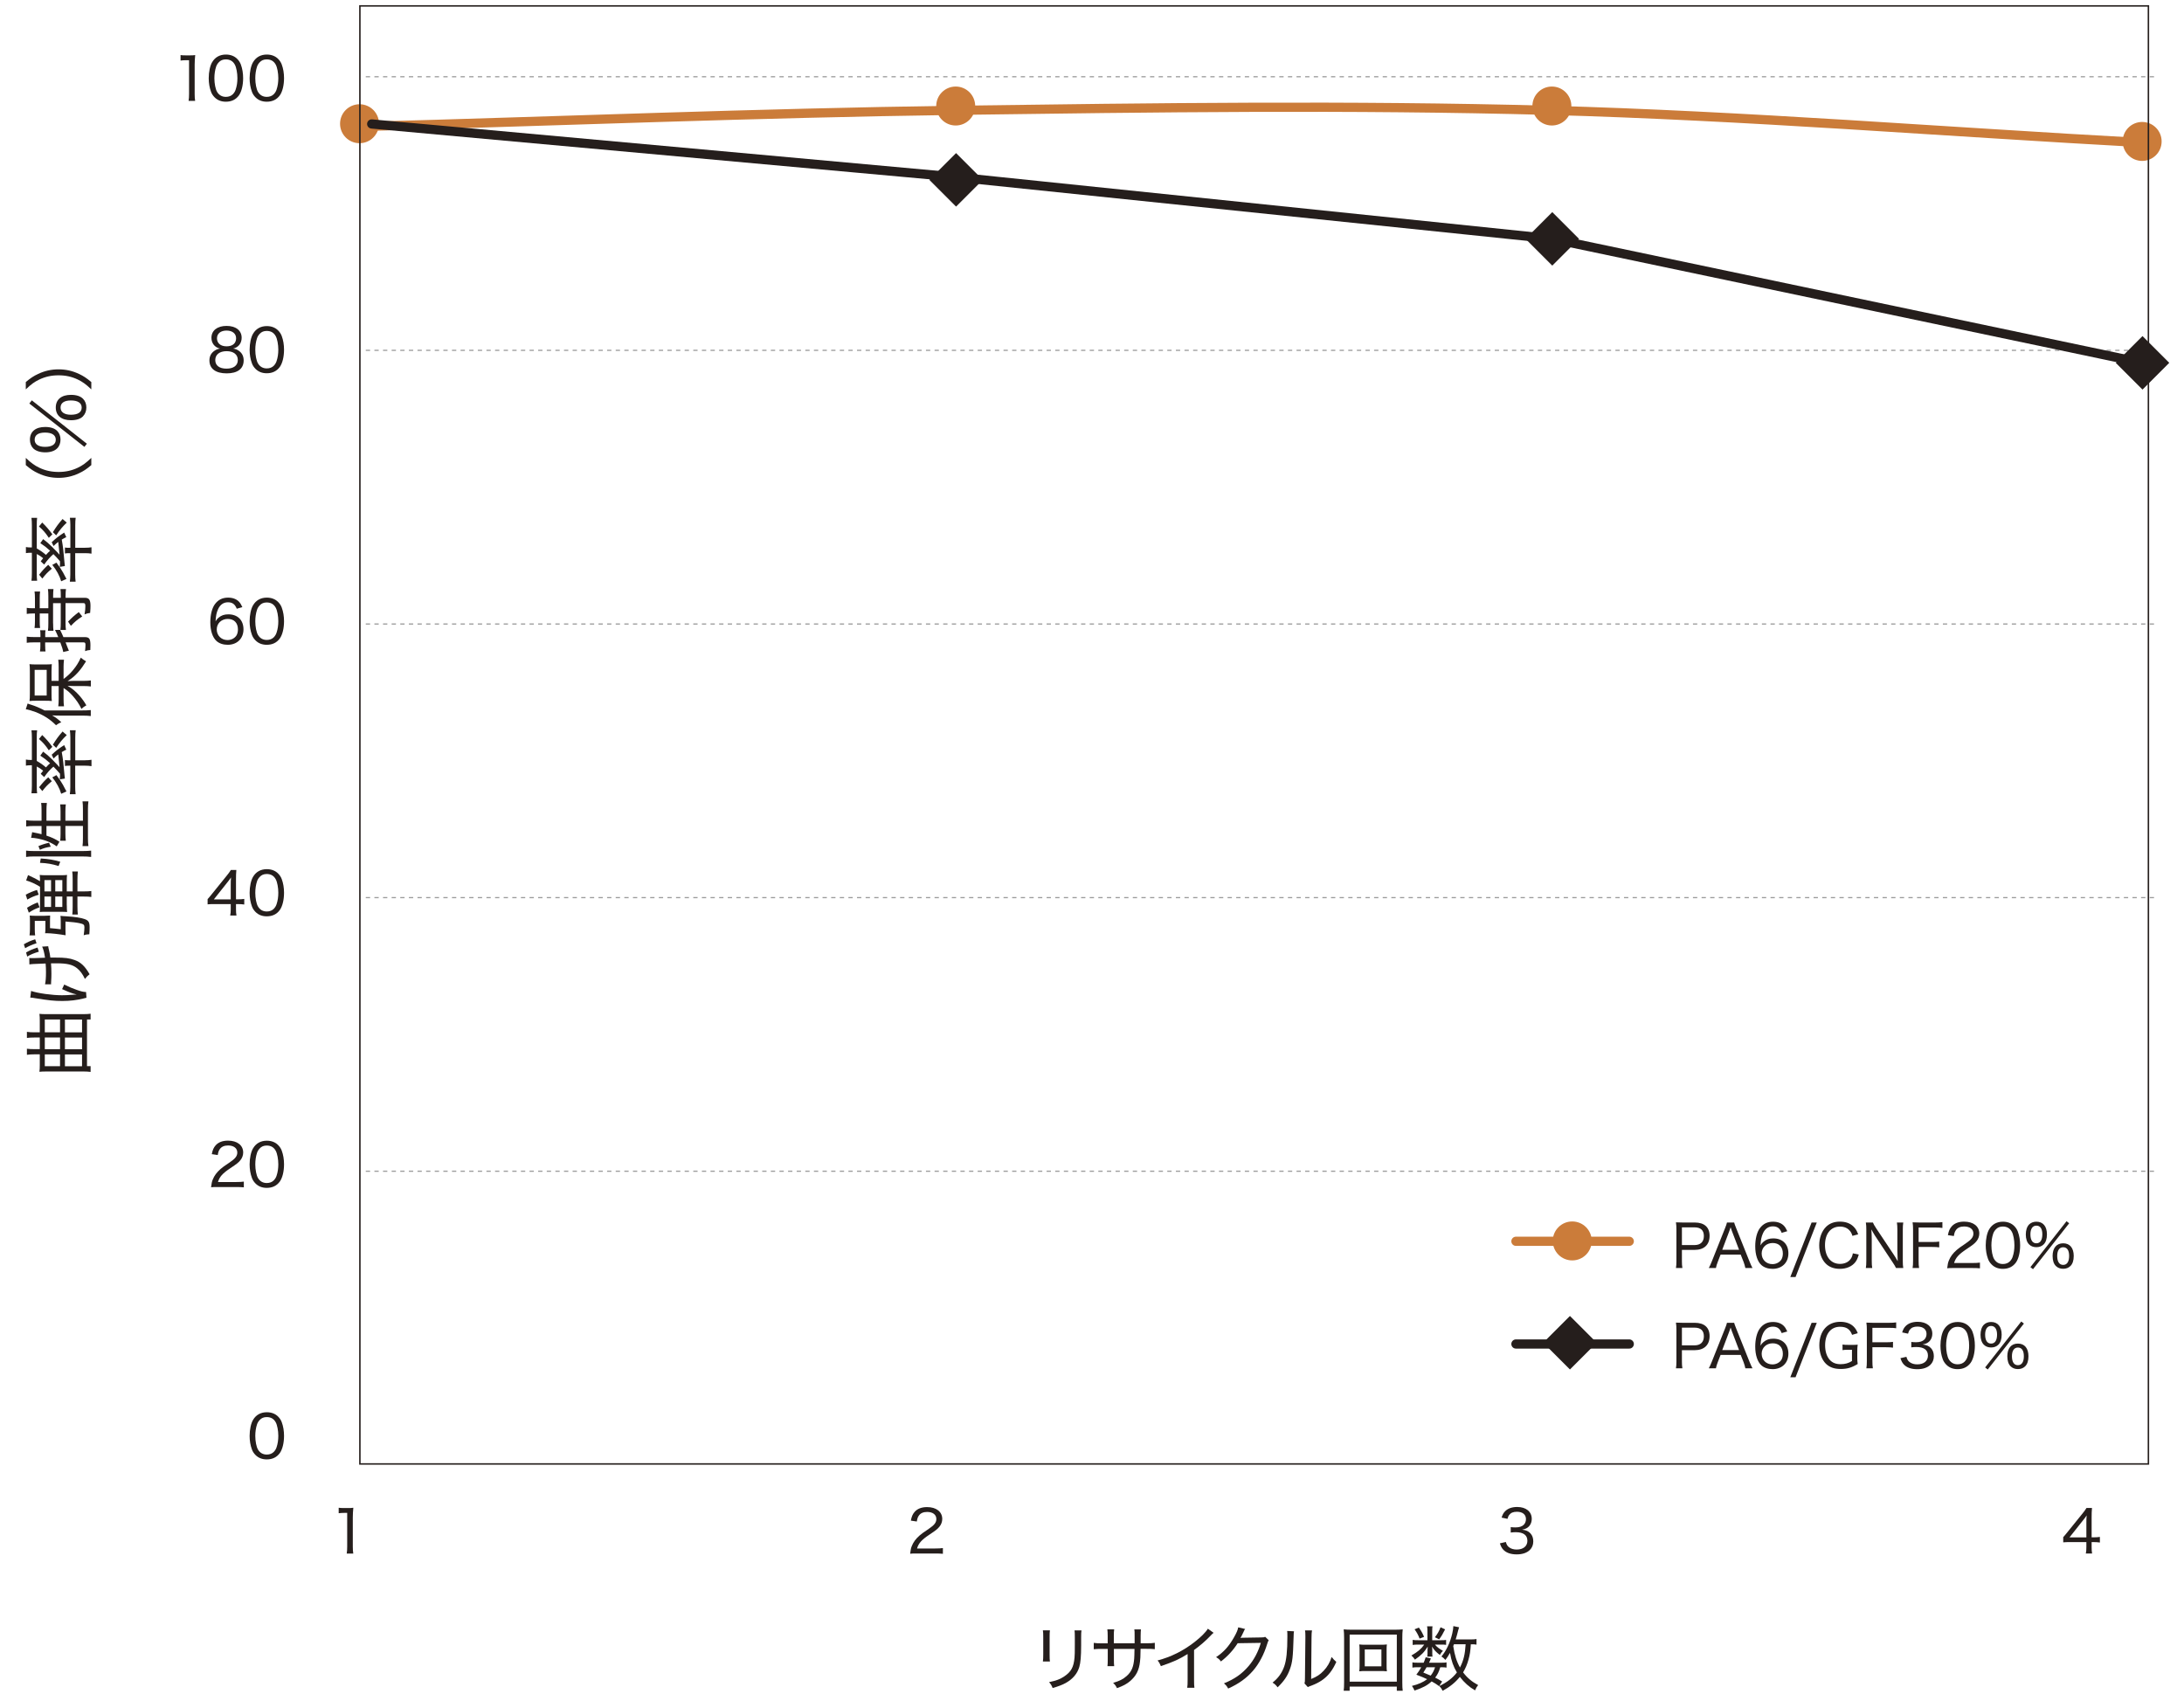 <?xml version="1.0" encoding="UTF-8"?>
<svg id="_ザイン" data-name="デザイン" xmlns="http://www.w3.org/2000/svg" viewBox="0 0 370 287">
  <defs>
    <style>
      .cls-1 {
        fill: #251e1c;
      }

      .cls-2 {
        fill: #cb7c3a;
      }

      .cls-2, .cls-3, .cls-4 {
        stroke-linecap: round;
        stroke-linejoin: round;
        stroke-width: 1.56px;
      }

      .cls-2, .cls-4 {
        stroke: #cb7c3a;
      }

      .cls-3, .cls-4, .cls-5, .cls-6 {
        fill: none;
      }

      .cls-3, .cls-5 {
        stroke: #251e1c;
      }

      .cls-5 {
        stroke-width: .25px;
      }

      .cls-5, .cls-6 {
        stroke-miterlimit: 10;
      }

      .cls-6 {
        stroke: #9b9b9b;
        stroke-dasharray: 0 0 .73 .73;
        stroke-width: .2px;
      }
    </style>
  </defs>
  <g>
    <line class="cls-6" x1="61.97" y1="13" x2="364.97" y2="13"/>
    <line class="cls-6" x1="61.97" y1="59.35" x2="364.97" y2="59.35"/>
    <line class="cls-6" x1="61.97" y1="105.71" x2="364.97" y2="105.71"/>
    <line class="cls-6" x1="61.97" y1="152.06" x2="364.97" y2="152.06"/>
    <line class="cls-6" x1="61.97" y1="198.41" x2="364.97" y2="198.41"/>
  </g>
  <g>
    <path class="cls-1" d="M30.59,9.33c.28,.04,.48,.05,.88,.05h.71c.38,0,.55,0,.89-.05-.06,.6-.09,1.11-.09,1.66v4.92c0,.48,.02,.79,.08,1.18h-1.11c.06-.37,.08-.71,.08-1.18v-5.71h-.52c-.34,0-.6,.02-.92,.06v-.93Z"/>
    <path class="cls-1" d="M36.36,16.49c-.28-.28-.49-.6-.61-.94-.26-.7-.39-1.49-.39-2.3,0-1.07,.23-2.15,.59-2.73,.5-.84,1.3-1.28,2.33-1.28,.77,0,1.44,.26,1.91,.74,.28,.28,.49,.61,.61,.94,.26,.7,.39,1.48,.39,2.32,0,1.2-.27,2.29-.71,2.91-.52,.72-1.26,1.08-2.22,1.08-.77,0-1.41-.25-1.9-.74Zm.69-5.92c-.21,.23-.36,.48-.44,.74-.19,.58-.29,1.24-.29,1.95,0,.9,.19,1.86,.46,2.31,.34,.56,.84,.84,1.49,.84,.48,0,.9-.16,1.19-.46,.21-.22,.38-.49,.47-.79,.2-.6,.29-1.23,.29-1.93,0-.85-.18-1.81-.43-2.27-.32-.6-.83-.9-1.53-.9-.51,0-.9,.16-1.21,.51Z"/>
    <path class="cls-1" d="M43.29,16.49c-.28-.28-.49-.6-.61-.94-.26-.7-.39-1.49-.39-2.3,0-1.07,.23-2.15,.59-2.73,.5-.84,1.3-1.28,2.33-1.28,.77,0,1.44,.26,1.91,.74,.28,.28,.49,.61,.61,.94,.26,.7,.39,1.48,.39,2.32,0,1.2-.27,2.29-.71,2.91-.52,.72-1.26,1.08-2.22,1.08-.77,0-1.41-.25-1.9-.74Zm.69-5.92c-.21,.23-.36,.48-.44,.74-.19,.58-.29,1.24-.29,1.95,0,.9,.19,1.86,.46,2.31,.34,.56,.84,.84,1.49,.84,.48,0,.9-.16,1.19-.46,.21-.22,.38-.49,.47-.79,.2-.6,.29-1.23,.29-1.93,0-.85-.18-1.81-.43-2.27-.32-.6-.83-.9-1.53-.9-.51,0-.9,.16-1.21,.51Z"/>
    <path class="cls-1" d="M35.82,57.23c0-1.24,.99-2.02,2.56-2.02s2.56,.77,2.56,2.01c0,.93-.55,1.63-1.44,1.83,.42,.06,.71,.18,1.05,.44,.49,.38,.73,.9,.73,1.57,0,1.41-1.03,2.19-2.88,2.19s-2.92-.78-2.92-2.19c0-.71,.29-1.26,.87-1.65,.32-.21,.55-.3,.93-.36-.89-.18-1.46-.9-1.46-1.82Zm.65,3.77c0,.92,.7,1.45,1.9,1.45s1.92-.53,1.92-1.46-.72-1.5-1.9-1.5-1.92,.57-1.92,1.51Zm.29-3.69c0,.84,.62,1.36,1.63,1.36s1.61-.51,1.61-1.36c0-.8-.63-1.31-1.62-1.31s-1.62,.51-1.62,1.31Z"/>
    <path class="cls-1" d="M43.29,62.49c-.28-.28-.49-.6-.61-.94-.26-.7-.39-1.49-.39-2.3,0-1.07,.23-2.15,.59-2.73,.5-.84,1.3-1.28,2.33-1.28,.77,0,1.44,.26,1.91,.74,.28,.28,.49,.61,.61,.94,.26,.7,.39,1.48,.39,2.32,0,1.2-.27,2.29-.71,2.91-.52,.72-1.26,1.08-2.22,1.08-.77,0-1.41-.25-1.9-.74Zm.69-5.92c-.21,.23-.36,.48-.44,.74-.19,.58-.29,1.24-.29,1.95,0,.9,.19,1.86,.46,2.31,.34,.56,.84,.84,1.49,.84,.48,0,.9-.16,1.19-.46,.21-.22,.38-.49,.47-.79,.2-.6,.29-1.23,.29-1.93,0-.85-.18-1.81-.43-2.27-.32-.6-.83-.9-1.53-.9-.51,0-.9,.16-1.21,.51Z"/>
    <path class="cls-1" d="M40.11,103.12c-.31-.77-.74-1.09-1.49-1.09s-1.33,.4-1.68,1.18c-.26,.58-.36,1.06-.42,2.04,.19-.31,.3-.44,.52-.62,.46-.39,.97-.56,1.64-.56,1.58,0,2.57,.98,2.57,2.54s-1.08,2.62-2.68,2.62c-.75,0-1.44-.23-1.89-.64-.67-.6-1.05-1.76-1.05-3.18,0-1.26,.29-2.4,.77-3.05,.56-.76,1.28-1.12,2.25-1.12,.75,0,1.38,.23,1.81,.66,.24,.25,.38,.47,.6,.95l-.95,.27Zm-3.39,3.51c0,1.03,.78,1.8,1.82,1.8,.64,0,1.21-.3,1.52-.78,.16-.26,.25-.63,.25-1.02,0-1.11-.65-1.78-1.72-1.78s-1.87,.75-1.87,1.78Z"/>
    <path class="cls-1" d="M43.29,108.49c-.28-.28-.49-.6-.61-.94-.26-.7-.39-1.49-.39-2.3,0-1.07,.23-2.15,.59-2.73,.5-.84,1.3-1.28,2.33-1.28,.77,0,1.44,.26,1.91,.74,.28,.28,.49,.61,.61,.94,.26,.7,.39,1.48,.39,2.32,0,1.2-.27,2.29-.71,2.91-.52,.72-1.26,1.08-2.22,1.08-.77,0-1.41-.25-1.9-.74Zm.69-5.92c-.21,.23-.36,.48-.44,.74-.19,.58-.29,1.24-.29,1.95,0,.9,.19,1.86,.46,2.31,.34,.56,.84,.84,1.49,.84,.48,0,.9-.16,1.19-.46,.21-.22,.38-.49,.47-.79,.2-.6,.29-1.23,.29-1.93,0-.85-.18-1.81-.43-2.27-.32-.6-.83-.9-1.53-.9-.51,0-.9,.16-1.21,.51Z"/>
    <path class="cls-1" d="M35.17,152.32c.23-.26,.45-.51,.69-.82l2.49-3.08c.36-.44,.54-.68,.76-1.04h.93c-.05,.61-.06,.9-.06,1.69v3.28h.37c.4,0,.66-.02,1.03-.07v.95c-.38-.05-.61-.07-1.03-.07h-.37v.83c0,.49,.02,.74,.08,1.1h-1.06c.07-.34,.09-.64,.09-1.11v-.82h-2.71c-.57,0-.86,0-1.21,.04v-.88Zm3.92-2.36c0-.53,0-.83,.05-1.32-.2,.3-.4,.57-.72,.96l-2.19,2.76h2.86v-2.4Z"/>
    <path class="cls-1" d="M43.29,154.49c-.28-.28-.49-.6-.61-.94-.26-.7-.39-1.49-.39-2.3,0-1.07,.23-2.15,.59-2.73,.5-.84,1.3-1.28,2.33-1.28,.77,0,1.44,.26,1.91,.74,.28,.28,.49,.61,.61,.94,.26,.7,.39,1.48,.39,2.32,0,1.2-.27,2.29-.71,2.91-.52,.72-1.26,1.08-2.22,1.08-.77,0-1.41-.25-1.9-.74Zm.69-5.92c-.21,.23-.36,.48-.44,.74-.19,.58-.29,1.24-.29,1.95,0,.9,.19,1.86,.46,2.31,.34,.56,.84,.84,1.49,.84,.48,0,.9-.16,1.19-.46,.21-.22,.38-.49,.47-.79,.2-.6,.29-1.23,.29-1.93,0-.85-.18-1.81-.43-2.27-.32-.6-.83-.9-1.53-.9-.51,0-.9,.16-1.21,.51Z"/>
    <path class="cls-1" d="M36.92,201.09c-.67,0-.83,0-1.16,.04,.1-.76,.13-.92,.28-1.3,.26-.66,.68-1.23,1.32-1.79,.33-.29,.57-.46,1.56-1.13,.95-.64,1.28-1.07,1.28-1.67,0-.73-.61-1.19-1.56-1.19-.65,0-1.12,.21-1.41,.63-.18,.26-.26,.5-.34,.99l-1.01-.15c.14-.72,.31-1.1,.65-1.49,.47-.53,1.18-.8,2.1-.8,1.56,0,2.57,.79,2.57,2.01,0,.47-.17,.94-.47,1.3-.32,.4-.57,.6-1.71,1.36-1.32,.88-1.83,1.45-2.09,2.34h3.09c.53,0,.94-.02,1.29-.07v.97c-.43-.04-.77-.05-1.31-.05h-3.08Z"/>
    <path class="cls-1" d="M43.29,200.49c-.28-.28-.49-.6-.61-.94-.26-.7-.39-1.49-.39-2.3,0-1.07,.23-2.15,.59-2.73,.5-.84,1.3-1.28,2.33-1.28,.77,0,1.44,.26,1.91,.74,.28,.28,.49,.61,.61,.94,.26,.7,.39,1.48,.39,2.32,0,1.2-.27,2.29-.71,2.91-.52,.72-1.26,1.08-2.22,1.08-.77,0-1.41-.25-1.9-.74Zm.69-5.92c-.21,.23-.36,.48-.44,.74-.19,.58-.29,1.24-.29,1.95,0,.9,.19,1.86,.46,2.31,.34,.56,.84,.84,1.49,.84,.48,0,.9-.16,1.19-.46,.21-.22,.38-.49,.47-.79,.2-.6,.29-1.23,.29-1.93,0-.85-.18-1.81-.43-2.27-.32-.6-.83-.9-1.53-.9-.51,0-.9,.16-1.21,.51Z"/>
    <path class="cls-1" d="M43.29,246.49c-.28-.28-.49-.6-.61-.94-.26-.7-.39-1.49-.39-2.3,0-1.07,.23-2.15,.59-2.73,.5-.84,1.3-1.28,2.33-1.28,.77,0,1.44,.26,1.91,.74,.28,.28,.49,.61,.61,.94,.26,.7,.39,1.48,.39,2.32,0,1.2-.27,2.29-.71,2.91-.52,.72-1.26,1.08-2.22,1.08-.77,0-1.41-.25-1.9-.74Zm.69-5.92c-.21,.23-.36,.48-.44,.74-.19,.58-.29,1.24-.29,1.95,0,.9,.19,1.86,.46,2.31,.34,.56,.84,.84,1.49,.84,.48,0,.9-.16,1.19-.46,.21-.22,.38-.49,.47-.79,.2-.6,.29-1.23,.29-1.93,0-.85-.18-1.81-.43-2.27-.32-.6-.83-.9-1.53-.9-.51,0-.9,.16-1.21,.51Z"/>
  </g>
  <g>
    <path class="cls-1" d="M6.74,175.76h-.97c-.47,0-.82,.02-1.21,.07v-1.03c.37,.06,.76,.08,1.21,.08h.97v-1.98c0-.46-.01-.76-.06-1.15,.34,.04,.6,.05,1.03,.05h6.5c.43,0,.78-.02,1.14-.07v.98h-.61v7.9h.61v.98c-.37-.05-.74-.07-1.14-.07H7.71c-.38,0-.72,.01-1.03,.05,.05-.38,.06-.7,.06-1.15v-1.81h-.97c-.46,0-.78,.02-1.21,.08v-1.03c.4,.05,.73,.07,1.21,.07h.97v-1.98Zm3.43-3.05h-2.58v2.17h2.58v-2.17Zm0,3.05h-2.58v1.98h2.58v-1.98Zm-2.58,4.86h2.58v-2h-2.58v2Zm6.31-7.9h-2.9v2.17h2.9v-2.17Zm0,3.05h-2.9v1.98h2.9v-1.98Zm-2.9,4.86h2.9v-2h-2.9v2Z"/>
    <path class="cls-1" d="M4.04,159.97c.67-.4,1.16-.61,1.92-.85l.23,.67c-.79,.25-1.35,.5-1.93,.84l-.22-.66Zm.38,1.38c.71-.4,1.09-.56,1.94-.83l.22,.7c-.9,.28-1.37,.47-1.97,.83l-.19-.7Zm3.21,5.4c.11-.48,.16-1.13,.16-2.05,0-.5-.01-.85-.06-1.48-2.21,.08-2.39,.1-2.75,.16l-.02-1.09c.19,.02,.28,.02,.41,.02h.35c.26-.02,.9-.04,1.91-.07-.13-.88-.28-1.44-.49-1.88l1.03-.06c.02,.22,.04,.26,.13,.65,.12,.5,.16,.74,.23,1.27h.88c1.57-.01,2.39,.1,3.23,.41,1.06,.38,1.76,1.06,2.54,2.41-.37,.3-.5,.42-.79,.8-.4-.84-.8-1.39-1.35-1.83-.76-.6-1.66-.82-3.44-.82h-.96c.05,.48,.07,1.22,.07,1.76,0,.35-.01,.85-.05,1.42-.01,.06-.01,.13-.01,.19s0,.12,.01,.19h-1.01Zm-2.37,1.12c1.19,.4,3.57,.73,5.24,.73,.52,0,1.08-.02,1.73-.08,.22-.01,.56-.04,.77-.05-.83-.2-1.19-.33-2.48-.91l.36-.77c.71,.36,1.46,.67,2.15,.91,.71,.25,1.13,.35,1.55,.35l.07,.98c-.16,.02-.2,.04-.43,.1-1.19,.3-2.36,.44-3.66,.44-1.38,0-2.3-.1-4.59-.47-.47-.08-.58-.1-.84-.1l.14-1.14Z"/>
    <path class="cls-1" d="M6.55,151.57c-.77,.23-1.22,.42-1.93,.82l-.26-.83c.68-.36,1.21-.58,1.91-.8l.29,.82Zm4.77,1.81c0,.49,.01,.83,.05,1.12-.26-.02-.48-.04-1.06-.04h-2.51c-.6,0-.8,.01-1.07,.04,.04-.25,.05-.54,.05-1.05v-3.23c-.82-.5-1.54-.83-2.35-1.07l.32-.9c1.06,.48,1.37,.64,2.03,1.03,0-.52-.01-.77-.05-1.06,.26,.04,.64,.05,1.12,.05h2.41c.46,0,.84-.01,1.1-.05-.04,.29-.05,.61-.05,1.09v1.7h1v-2c0-.67-.02-1.04-.07-1.37h.95c-.05,.41-.07,.88-.07,1.38v1.99h1.02c.65,0,1-.02,1.33-.07v1.01c-.34-.05-.7-.07-1.34-.07h-1.01v1.63c0,.56,.02,1.08,.07,1.42h-.94c.04-.31,.06-.73,.06-1.39v-1.66h-1v1.5Zm-4.62,.32c-.76,.28-1.1,.44-1.82,.91l-.3-.83c.65-.4,1.14-.65,1.81-.91l.31,.83Zm3.59,2.46c0-.52-.01-.7-.05-1.01q.37,.05,1.06,.08c1.37,.08,2.46,.25,3.05,.47,.66,.24,.83,.53,.83,1.43,0,.34-.01,.66-.05,1.14-.4,.01-.61,.05-.95,.16,.07-.49,.12-1,.12-1.34,0-.43-.13-.55-.84-.7-.54-.12-1.3-.2-2.37-.28v1.44c0,.44,0,.6,.02,.89-1.07-.19-2.46-.35-3.19-.35-.06,0-.16,0-.28,.01,.04-.32,.05-.47,.05-.95v-1.15h-1.8v1.38c0,.43,.02,.79,.06,1.08h-.95c.05-.34,.07-.65,.07-1.13v-1.33c0-.52-.01-.67-.04-.9,.26,.02,.53,.04,.85,.04h1.66q.71-.01,.95-.04c-.02,.25-.02,.42-.02,.8v1.33c.67,.05,1.15,.11,1.82,.19v-1.27Zm-1.64-5.15v-1.92h-1.12v1.92h1.12Zm-1.12,2.63h1.12v-1.76h-1.12v1.76Zm3.03-2.63v-1.92h-1.2v1.92h1.2Zm-1.2,2.63h1.2v-1.76h-1.2v1.76Z"/>
    <path class="cls-1" d="M15.44,145.17c-.42-.06-.92-.08-1.42-.08H5.66c-.47,0-.84,.02-1.24,.08v-1.07c.41,.05,.73,.07,1.24,.07H14.08c.54,0,.95-.02,1.36-.07v1.07Zm-7.56-3.61c.89,.3,1.4,.53,2.19,1.03q-.2,.3-.46,.79c-.95-.67-1.91-1.07-3.25-1.33-.47-.08-.72-.12-1.09-.12l.18-.96c.11,.04,.13,.04,.31,.07,.28,.05,.9,.18,1.28,.28v-1.39h-1.38c-.44,0-.84,.02-1.22,.08v-1.06c.36,.06,.77,.08,1.22,.08h1.38v-1.75c0-.61-.02-.97-.07-1.26h.97c-.05,.41-.07,.84-.07,1.26v1.75h2.39v-1.52c0-.56-.02-.9-.07-1.24h.96c-.05,.35-.07,.7-.07,1.25v1.51h2.97v-1.94c0-.55-.02-.96-.07-1.33h1c-.06,.41-.08,.83-.08,1.33v4.91c0,.5,.02,.92,.08,1.33h-1c.05-.37,.07-.78,.07-1.33v-2.08h-2.97v1.25c0,.5,.02,.94,.07,1.26h-.96c.05-.32,.07-.65,.07-1.16v-1.34h-2.39v1.63Zm.71,1.88c-.79,.12-1.16,.23-1.83,.52l-.25-.62c.49-.22,1.1-.42,1.8-.58l.29,.68Zm1.33,3.27c-1.12-.35-1.93-.49-3.14-.54l.12-.74c1.34,.08,2.23,.24,3.31,.55l-.29,.73Z"/>
    <path class="cls-1" d="M10.15,131.06c-.47-.54-.67-.76-1.1-1.19-.58,.5-1.04,1.03-1.57,1.77l-.58-.55c.19-.26,.26-.36,.41-.53-.37-.3-.71-.53-1.08-.71v3.33c0,.48,.01,.85,.06,1.2h-.96c.05-.37,.07-.74,.07-1.3v-3.44h-.22c-.29,0-.54,.02-.79,.06v-1.03c.28,.05,.48,.07,.79,.07h.22v-3.71c0-.56-.02-.95-.07-1.31h.96c-.05,.35-.06,.71-.06,1.21v3.98c.61,.35,1.01,.62,1.56,1.09,.31-.35,.43-.46,.7-.7-.64-.58-.92-.8-1.66-1.29l.48-.68c.68,.52,.8,.62,1.61,1.4l.14,.16q.73,.73,1.03,1.08-.16-1.76-.22-2.17c-.3,.23-.43,.34-.8,.7l-.31-.65c.77-.71,1.06-.94,2.11-1.63l.36,.77c-.38,.19-.5,.25-.77,.42,.22,1.2,.3,1.93,.46,3.84,.02,.32,.05,.49,.07,.64l-.86,.14c.02-.16,.04-.47,.04-.66,0-.01,0-.07-.01-.14v-.18Zm-3-6.54c.67,.65,1.14,1.19,1.72,2l-.6,.59c-.55-.83-.96-1.31-1.67-1.92l.55-.67Zm-.52,8.84c.55-.7,.92-1.12,1.54-1.68l.61,.66c-.76,.64-1.04,.94-1.61,1.67l-.54-.65Zm3.73,1.1c-.26-.92-.78-1.87-1.5-2.77l.7-.38c.54,.72,.76,1.04,1.12,1.67,.16,.29,.2,.36,.35,.67,.1,.17,.11,.2,.23,.42l-.89,.4Zm-1.4-8.31c.61-.98,.92-1.4,1.64-2.23l.71,.61c-.73,.7-1.19,1.25-1.79,2.16l-.56-.54Zm5.46,2.64c.42,0,.73-.02,1.08-.08v1.08c-.36-.06-.68-.08-1.08-.08h-1.68v3.55c0,.5,.02,.86,.07,1.28h-.98c.05-.3,.08-.77,.08-1.22v-3.61h-.17c-.3,0-.55,.01-.74,.05v-1.01c.2,.04,.42,.05,.76,.05h.16v-3.89c0-.44-.04-.88-.08-1.2h.98c-.05,.36-.07,.77-.07,1.3v3.79h1.68Z"/>
    <path class="cls-1" d="M10.23,121.23c-.44,0-.9-.01-1.4-.04,.6,.34,.94,.59,1.56,1.16-.08,.04-.16,.07-.19,.08-.32,.16-.38,.19-.71,.43-.98-1-2.09-1.7-3.47-2.24-.6-.23-1.25-.41-1.65-.47l.31-.97c.17,.07,.3,.12,.66,.23,.62,.19,1.36,.5,2.21,.94h6.43c.54,0,.92-.01,1.4-.06v1.01c-.46-.05-.82-.07-1.43-.07h-3.72Zm-1.5-5.01v1.28c0,.59,.01,.88,.05,1.26-.34-.04-.64-.05-1.1-.05h-1.61c-.46,0-.72,.01-1.07,.05,.05-.34,.06-.66,.06-1.32v-3.61c0-.65-.01-.97-.06-1.32,.38,.04,.59,.05,1.1,.05h1.6c.49,0,.77-.01,1.08-.05-.02,.22-.05,.82-.05,1.25v1.58h1.21v-2.36c0-.46-.02-.86-.07-1.22h.97c-.05,.42-.07,.84-.07,1.2v2.06c.76-.58,1.09-.89,1.6-1.5,.58-.7,.94-1.28,1.32-2.11,.29,.25,.52,.41,.89,.62-.46,.74-.82,1.25-1.3,1.8-.59,.66-1,1.02-1.83,1.56,.43-.04,.84-.05,1.29-.05h1.5c.43,0,.8-.02,1.15-.07v1.02c-.36-.05-.76-.07-1.16-.07h-1.49c-.47,0-.82-.01-1.29-.05,.88,.53,1.35,.94,2.04,1.71,.49,.58,.78,.98,1.14,1.61-.37,.2-.53,.31-.82,.61-.44-.89-.88-1.52-1.54-2.27-.52-.56-.79-.82-1.5-1.27v1.85c0,.47,.02,.89,.07,1.24h-.97c.05-.35,.07-.74,.07-1.24v-2.19h-1.21Zm-.82,1.61v-4.35h-2.04v4.35h2.04Z"/>
    <path class="cls-1" d="M7.66,109.47c0,.35,.01,.62,.05,.89h-.94c.05-.3,.07-.55,.07-.9v-.64h-1.1c-.54,0-.83,.02-1.21,.07v-1.04c.37,.05,.68,.07,1.2,.07h1.12v-.38c0-.36-.01-.54-.05-.77h.91c-.04,.24-.05,.43-.05,.76v.4h2.21c-.23-.55-.3-.72-.55-1.22h.86c.29,.59,.38,.79,.56,1.22h3.63c.76,0,.95,.28,.95,1.4,0,.2-.01,.38-.02,.78-.35,.02-.55,.07-.89,.19,.05-.48,.07-.76,.07-1.07s-.07-.41-.35-.41h-3.02c.19,.49,.2,.5,.37,.95,.07,.19,.1,.26,.19,.46l-.96,.22c-.07-.42-.19-.8-.49-1.62h-2.57v.65Zm1.34-3.87c0,.49,.02,.96,.06,1.26h-.94c.05-.29,.07-.76,.07-1.26v-1.67h-1.46v1.3c0,.48,.01,.82,.06,1.15h-.94c.05-.3,.07-.64,.07-1.15v-1.3h-.44c-.34,0-.65,.02-.95,.07v-1.03c.29,.05,.56,.07,.95,.07h.44v-1.67c0-.52-.02-.85-.07-1.16h.94c-.05,.36-.06,.67-.06,1.16v1.67h1.46v-1.99c0-.53-.02-.95-.07-1.26h.94c-.04,.34-.06,.73-.06,1.25v.23h1.3v-.32c0-.49-.01-.82-.06-1.16h.94c-.05,.35-.07,.68-.07,1.16v.32h3.26c.72,0,.96,.34,.96,1.38,0,.3-.01,.6-.06,1.18-.37,.05-.62,.11-.95,.25,.1-.52,.14-.95,.14-1.37s-.07-.54-.34-.54h-3.02v3.29c0,.53,.02,.88,.07,1.26h-.94c.05-.4,.06-.71,.06-1.27v-3.27h-1.3v3.43Zm2.53-.29c.71-.73,.94-.95,1.82-1.62l.58,.74c-.86,.56-1.25,.89-1.92,1.59l-.48-.72Z"/>
    <path class="cls-1" d="M10.15,95.06c-.47-.54-.67-.76-1.1-1.19-.58,.5-1.04,1.03-1.57,1.77l-.58-.55c.19-.26,.26-.36,.41-.53-.37-.3-.71-.53-1.08-.71v3.33c0,.48,.01,.85,.06,1.2h-.96c.05-.37,.07-.74,.07-1.3v-3.44h-.22c-.29,0-.54,.02-.79,.06v-1.03c.28,.05,.48,.07,.79,.07h.22v-3.71c0-.56-.02-.95-.07-1.31h.96c-.05,.35-.06,.71-.06,1.21v3.98c.61,.35,1.01,.62,1.56,1.09,.31-.35,.43-.46,.7-.7-.64-.58-.92-.8-1.66-1.29l.48-.68c.68,.52,.8,.62,1.61,1.4l.14,.16q.73,.73,1.03,1.08-.16-1.76-.22-2.17c-.3,.23-.43,.34-.8,.7l-.31-.65c.77-.71,1.06-.94,2.11-1.63l.36,.77c-.38,.19-.5,.25-.77,.42,.22,1.2,.3,1.93,.46,3.84,.02,.32,.05,.49,.07,.64l-.86,.14c.02-.16,.04-.47,.04-.66,0-.01,0-.07-.01-.14v-.18Zm-3-6.54c.67,.65,1.14,1.19,1.72,2l-.6,.59c-.55-.83-.96-1.31-1.67-1.92l.55-.67Zm-.52,8.84c.55-.7,.92-1.12,1.54-1.68l.61,.66c-.76,.64-1.04,.94-1.61,1.67l-.54-.65Zm3.73,1.1c-.26-.92-.78-1.87-1.5-2.77l.7-.38c.54,.72,.76,1.04,1.12,1.67,.16,.29,.2,.36,.35,.67,.1,.17,.11,.2,.23,.42l-.89,.4Zm-1.4-8.31c.61-.98,.92-1.4,1.64-2.23l.71,.61c-.73,.7-1.19,1.25-1.79,2.16l-.56-.54Zm5.46,2.64c.42,0,.73-.02,1.08-.08v1.08c-.36-.06-.68-.08-1.08-.08h-1.68v3.55c0,.5,.02,.86,.07,1.28h-.98c.05-.3,.08-.77,.08-1.22v-3.61h-.17c-.3,0-.55,.01-.74,.05v-1.01c.2,.04,.42,.05,.76,.05h.16v-3.89c0-.44-.04-.88-.08-1.2h.98c-.05,.36-.07,.77-.07,1.3v3.79h1.68Z"/>
    <path class="cls-1" d="M15.47,78.79c-.84,.71-1.33,1.03-2.1,1.39-1.1,.52-2.23,.77-3.45,.77s-2.35-.25-3.45-.77c-.77-.36-1.26-.68-2.1-1.39v-1.22c.95,.9,1.48,1.27,2.3,1.67,1.01,.48,2.07,.71,3.25,.71s2.24-.23,3.25-.71c.83-.4,1.35-.77,2.3-1.67v1.22Z"/>
    <path class="cls-1" d="M4.97,68.36l.42-.54,9.33,7.35-.42,.53-9.33-7.34Zm4.71,7.6c-.42,.43-1.13,.67-2,.67s-1.6-.23-2.05-.67c-.36-.36-.56-.89-.56-1.48,0-1.36,.95-2.15,2.58-2.15,.91,0,1.61,.23,2.04,.67,.37,.37,.56,.89,.56,1.47s-.19,1.12-.56,1.48Zm-2.05-.26c1.18,0,1.82-.43,1.82-1.21s-.65-1.21-1.82-1.21-1.76,.44-1.76,1.21,.65,1.21,1.76,1.21Zm6.44-5.18c-.42,.44-1.13,.67-2.04,.67-1.62,0-2.58-.79-2.58-2.15s.95-2.15,2.58-2.15c.91,0,1.61,.23,2.04,.67,.37,.37,.56,.89,.56,1.47s-.19,1.1-.56,1.48Zm-2.05-.26c1.18,0,1.82-.43,1.82-1.21s-.65-1.21-1.82-1.21-1.76,.44-1.76,1.21,.65,1.21,1.76,1.21Z"/>
    <path class="cls-1" d="M15.47,65.96c-.95-.9-1.48-1.27-2.3-1.67-1.01-.48-2.05-.71-3.25-.71s-2.24,.23-3.25,.71c-.83,.4-1.36,.77-2.3,1.67v-1.24c.84-.7,1.33-1.02,2.1-1.38,1.1-.52,2.22-.77,3.45-.77s2.35,.25,3.45,.77c.77,.36,1.26,.68,2.1,1.38v1.24Z"/>
  </g>
  <g>
    <path class="cls-1" d="M177.87,276.19c-.04,.26-.05,.64-.05,1.13v2.94c0,.61,.01,.9,.05,1.21h-1.19c.05-.35,.06-.66,.06-1.21v-2.93c0-.56-.01-.83-.06-1.14h1.19Zm5.35,.01c-.05,.31-.06,.53-.06,1.17v1.36c0,1.89-.1,2.95-.31,3.66-.34,1.14-1.1,2.04-2.29,2.71-.59,.32-1.17,.55-2.23,.86-.16-.42-.24-.56-.6-1,1.25-.26,1.88-.5,2.57-.97,1.16-.78,1.6-1.56,1.74-3.19,.04-.52,.05-.78,.05-2.13v-1.28c0-.73-.01-.9-.05-1.19h1.19Z"/>
    <path class="cls-1" d="M192.22,278.38v-1.13c0-.84,0-.94-.05-1.22h1.12q-.04,.31-.05,1.14v1.21h.95c.76,0,1.01-.01,1.45-.08v1.08c-.42-.05-.74-.06-1.43-.06h-.98c-.02,1.43-.04,1.69-.1,2.18-.16,1.46-.66,2.43-1.69,3.3-.6,.5-1.16,.8-2.21,1.18-.18-.38-.29-.54-.65-.9,1.07-.3,1.68-.61,2.3-1.16,.82-.73,1.16-1.54,1.27-2.96,.02-.34,.04-.72,.05-1.63h-3.49v1.73c0,.56,.01,.91,.05,1.2h-1.14c.04-.3,.05-.67,.05-1.2v-1.73h-.94c-.67,0-.98,.01-1.43,.06v-1.08c.47,.07,.7,.08,1.45,.08h.91v-1.25c0-.47-.02-.86-.06-1.12h1.16c-.05,.31-.06,.64-.06,1.09v1.27h3.5Z"/>
    <path class="cls-1" d="M205.6,276.6c-.18,.16-.24,.2-.43,.41-.86,.91-1.81,1.74-2.88,2.51v4.98c0,.73,.01,1.08,.06,1.42h-1.22c.06-.37,.07-.65,.07-1.4v-4.32c-1.54,.94-2.3,1.28-4.53,2.05-.18-.44-.26-.59-.56-.96,2.28-.6,4.33-1.62,6.25-3.11,1.09-.85,1.93-1.69,2.27-2.27l.98,.7Z"/>
    <path class="cls-1" d="M210.94,275.97c-.11,.14-.12,.14-.26,.47-.29,.61-.38,.8-.53,1.04q.1-.02,.3-.04h.14c1.68-.02,2.7-.04,3.06-.05,.43-.01,.5-.02,.7-.1l.59,.58c-.11,.16-.12,.18-.26,.62-.53,1.76-1.38,3.36-2.41,4.55-1.1,1.26-2.42,2.21-4.2,3.01-.23-.42-.35-.56-.72-.88,1.81-.73,3.06-1.61,4.2-2.95,.9-1.06,1.62-2.41,2.05-3.91l-3.92,.06c-.77,1.2-1.7,2.22-2.84,3.09-.26-.36-.4-.48-.82-.73,1.3-.86,2.18-1.85,3.03-3.35,.44-.77,.66-1.28,.72-1.7l1.18,.28Z"/>
    <path class="cls-1" d="M219.22,276.35c-.05,.3-.05,.31-.07,1.06-.1,3.32-.19,4.2-.64,5.41-.41,1.14-1,1.99-2.06,3.02-.31-.39-.44-.53-.86-.8,.97-.77,1.58-1.62,1.98-2.75,.37-1.06,.53-2.59,.53-5.05,0-.59,0-.66-.04-.95l1.16,.06Zm3.05-.14c-.06,.35-.07,.54-.08,1.25l-.06,6.97c.95-.38,1.52-.76,2.11-1.39,.64-.67,1.07-1.43,1.36-2.34,.29,.38,.41,.5,.79,.83-.61,1.41-1.4,2.42-2.47,3.14-.52,.35-1,.59-1.69,.86-.14,.05-.26,.1-.38,.14-.14,.06-.18,.07-.29,.13l-.56-.62c.07-.23,.08-.38,.08-.95l.07-6.79v-.26c0-.47-.01-.74-.06-.98h1.19Z"/>
    <path class="cls-1" d="M236.64,286.42v-.7h-7.99v.7h-1.01c.05-.36,.07-.78,.07-1.47v-7.47c0-.59-.02-.99-.07-1.46,.42,.05,.82,.06,1.4,.06h7.17c.6,0,1-.01,1.43-.06-.05,.46-.07,.85-.07,1.46v7.48c0,.67,.02,1.15,.07,1.46h-1.01Zm-7.99-1.54h7.99v-7.97h-7.99v7.97Zm5.09-6.25c.58,0,.89-.01,1.22-.05-.04,.25-.05,.52-.05,.93v2.7c0,.42,.01,.64,.05,.92-.35-.04-.68-.05-1.22-.05h-2.24c-.66,0-.88,.01-1.22,.05,.04-.31,.05-.55,.05-.92v-2.7c0-.38-.01-.63-.05-.93,.32,.04,.65,.05,1.22,.05h2.24Zm-2.53,3.66h2.82v-2.87h-2.82v2.87Z"/>
    <path class="cls-1" d="M244.2,277.86c.38,0,.61-.01,.79-.05v.84c-.2-.04-.41-.05-.8-.05h-1.09c.3,.38,.77,.74,1.36,1.06-.24,.24-.26,.26-.53,.7-.67-.52-.92-.79-1.33-1.42,.04,.28,.05,.44,.05,.61v.6c0,.17,.01,.35,.04,.49h-.9c.04-.14,.05-.31,.05-.47v-.61c0-.18,.01-.38,.04-.62-.64,1-1.06,1.42-2.17,2.21-.19-.3-.34-.47-.6-.7,1.12-.65,1.62-1.07,2.18-1.85h-1c-.42,0-.72,.01-.96,.06v-.86c.26,.05,.52,.06,.98,.06h1.52v-1.55c0-.34-.01-.54-.06-.8h.92c-.04,.23-.05,.47-.05,.79v1.56h1.56Zm-.41,7.77c-.52-.37-.65-.47-1.25-.79-.74,.68-1.48,1.07-2.9,1.55-.13-.31-.25-.52-.44-.79,1.08-.26,1.97-.66,2.58-1.14-.56-.26-.94-.42-1.83-.76,.41-.55,.53-.73,.83-1.26h-.62c-.41,0-.62,.01-.88,.06v-.89c.24,.05,.46,.06,.88,.06h1.03c.13-.31,.19-.47,.34-.92l.88,.19c-.13,.36-.19,.47-.31,.73h2.11c.41,0,.64-.01,.85-.06v.89c-.25-.05-.48-.06-.9-.06h-.16c-.25,.82-.44,1.19-.86,1.76,.44,.22,.62,.32,1.18,.65l-.5,.78Zm-3.41-9.91c.43,.61,.61,.95,.88,1.57l-.76,.3c-.24-.64-.47-1.04-.85-1.58l.73-.29Zm1.3,6.72c-.19,.35-.28,.48-.55,.9,.66,.26,.86,.35,1.25,.52,.36-.47,.54-.82,.74-1.42h-1.44Zm3.14-6.42c-.42,.83-.6,1.14-1.01,1.69l-.72-.35c.44-.56,.71-1.03,.96-1.69l.77,.35Zm5.33,2.59c-.25-.05-.47-.06-.97-.06-.07,1.16-.17,1.8-.4,2.61-.22,.8-.5,1.46-.91,2.15,.72,.95,1.49,1.58,2.55,2.15-.22,.26-.34,.47-.53,.9-1.03-.61-1.81-1.31-2.57-2.29-.77,.95-1.67,1.68-2.91,2.36-.17-.33-.31-.54-.58-.8,1.36-.66,2.27-1.37,2.99-2.31-.61-1.02-.92-1.91-1.17-3.32-.3,.54-.46,.78-.78,1.2-.24-.28-.4-.41-.67-.58,.83-1,1.47-2.35,1.83-3.89,.11-.49,.18-.91,.19-1.26l.97,.2c-.06,.16-.07,.2-.16,.54-.14,.6-.28,1.06-.42,1.52h2.4c.55,0,.82-.01,1.13-.07v.95Zm-3.83-.06c-.05,.13-.06,.17-.12,.3,.24,1.56,.55,2.57,1.14,3.63,.6-1.15,.86-2.24,.96-3.93h-1.98Z"/>
  </g>
  <path class="cls-1" d="M57.38,255.42c.28,.04,.48,.05,.88,.05h.71c.38,0,.55,0,.89-.05-.06,.6-.09,1.11-.09,1.66v4.92c0,.48,.02,.79,.08,1.18h-1.11c.06-.37,.08-.71,.08-1.18v-5.71h-.52c-.34,0-.6,.02-.92,.06v-.93Z"/>
  <path class="cls-1" d="M155.35,263.17c-.67,0-.83,0-1.16,.04,.1-.76,.13-.92,.28-1.3,.26-.66,.68-1.23,1.32-1.79,.33-.29,.57-.46,1.56-1.13,.95-.64,1.28-1.07,1.28-1.67,0-.73-.61-1.19-1.56-1.19-.65,0-1.12,.21-1.41,.63-.18,.26-.26,.5-.34,.99l-1.01-.15c.14-.72,.31-1.1,.65-1.49,.47-.53,1.18-.8,2.1-.8,1.56,0,2.57,.79,2.57,2.01,0,.47-.17,.94-.47,1.3-.32,.4-.57,.6-1.71,1.36-1.32,.88-1.83,1.45-2.09,2.34h3.09c.53,0,.94-.02,1.29-.07v.97c-.43-.04-.77-.05-1.31-.05h-3.08Z"/>
  <path class="cls-1" d="M255.11,261.22c.15,.5,.28,.7,.57,.91,.34,.25,.76,.37,1.27,.37,1.11,0,1.81-.57,1.81-1.48,0-.96-.68-1.46-1.97-1.46-.3,0-.55,.02-.85,.06v-.92c.24,.03,.5,.05,.79,.05,.64,0,1.1-.14,1.41-.44,.24-.24,.38-.58,.38-.96,0-.78-.57-1.25-1.54-1.25-.6,0-1.01,.17-1.28,.52-.14,.17-.21,.33-.31,.68l-1-.21c.18-.54,.31-.78,.59-1.07,.47-.48,1.17-.73,2.05-.73,1.5,0,2.47,.79,2.47,2.01,0,.61-.25,1.15-.7,1.47-.25,.18-.46,.26-.94,.36,.69,.09,1.08,.26,1.42,.63,.32,.35,.48,.79,.48,1.37s-.21,1.08-.58,1.44c-.5,.49-1.27,.75-2.22,.75-1.06,0-1.84-.29-2.33-.85-.23-.27-.35-.5-.53-1.02l1.01-.23Z"/>
  <path class="cls-1" d="M349.54,260.4c.23-.26,.45-.51,.69-.82l2.49-3.08c.36-.44,.54-.68,.76-1.04h.93c-.05,.61-.06,.9-.06,1.69v3.28h.37c.4,0,.66-.02,1.03-.07v.95c-.38-.05-.61-.07-1.03-.07h-.37v.83c0,.49,.02,.74,.08,1.1h-1.06c.07-.34,.09-.64,.09-1.11v-.82h-2.71c-.57,0-.86,0-1.21,.04v-.88Zm3.92-2.36c0-.53,0-.83,.05-1.32-.2,.3-.4,.57-.72,.96l-2.19,2.76h2.86v-2.4Z"/>
  <g>
    <line class="cls-4" x1="256.82" y1="210.28" x2="276.02" y2="210.28"/>
    <circle class="cls-2" cx="266.36" cy="210.22" r="2.52"/>
    <line class="cls-3" x1="256.82" y1="227.68" x2="276.02" y2="227.68"/>
    <g>
      <path class="cls-1" d="M283.93,214.81c.06-.38,.08-.67,.08-1.17v-5.39c0-.44-.02-.75-.08-1.18,.36,.02,.67,.03,1.14,.03h2.06c1.61,0,2.5,.81,2.5,2.25,0,1.52-.93,2.39-2.55,2.39h-2.14v1.89c0,.5,.02,.82,.08,1.18h-1.09Zm3.15-3.89c1.01,0,1.58-.55,1.58-1.53s-.54-1.47-1.58-1.47h-2.14v3h2.14Z"/>
      <path class="cls-1" d="M295.69,214.81c-.07-.34-.19-.73-.3-1.03l-.49-1.24h-3.41l-.48,1.24c-.16,.41-.24,.67-.31,1.03h-1.21c.18-.32,.29-.56,.53-1.16l2.23-5.6c.19-.48,.27-.71,.32-.95h1.22c.05,.2,.1,.35,.34,.95l2.24,5.6c.25,.61,.38,.9,.53,1.16h-1.21Zm-2.29-6.29q-.03-.09-.21-.62c-.05,.14-.09,.26-.11,.33-.05,.14-.08,.24-.1,.29l-1.21,3.2h2.85l-1.22-3.2Z"/>
      <path class="cls-1" d="M301.84,208.84c-.31-.77-.74-1.09-1.49-1.09s-1.33,.4-1.68,1.18c-.26,.58-.36,1.06-.42,2.04,.19-.31,.3-.44,.52-.62,.46-.39,.97-.56,1.64-.56,1.58,0,2.57,.98,2.57,2.54s-1.08,2.62-2.68,2.62c-.75,0-1.44-.23-1.89-.64-.67-.6-1.05-1.76-1.05-3.18,0-1.26,.29-2.4,.77-3.05,.56-.76,1.28-1.12,2.25-1.12,.75,0,1.38,.23,1.81,.66,.24,.25,.38,.47,.6,.95l-.95,.27Zm-3.39,3.51c0,1.03,.78,1.8,1.82,1.8,.64,0,1.21-.3,1.52-.78,.16-.26,.25-.63,.25-1.02,0-1.11-.65-1.78-1.72-1.78s-1.87,.75-1.87,1.78Z"/>
      <path class="cls-1" d="M307.79,207.1l-3.6,9.24h-.89l3.61-9.24h.88Z"/>
      <path class="cls-1" d="M313.83,209.36c-.14-.43-.25-.63-.46-.88-.38-.45-.96-.69-1.65-.69-1.57,0-2.54,1.21-2.54,3.15s.99,3.17,2.54,3.17c.77,0,1.41-.29,1.79-.81,.21-.29,.3-.53,.39-.98l1,.21c-.18,.62-.32,.94-.58,1.28-.56,.73-1.5,1.14-2.63,1.14-.99,0-1.82-.31-2.4-.91-.7-.71-1.09-1.81-1.09-3.07s.42-2.42,1.18-3.16c.59-.57,1.36-.86,2.32-.86s1.72,.27,2.29,.82c.38,.37,.57,.69,.81,1.33l-.97,.26Z"/>
      <path class="cls-1" d="M317.3,207.1c.08,.22,.23,.49,.53,.95l2.98,4.47c.17,.25,.47,.74,.69,1.14-.04-.8-.06-1.41-.06-1.73v-3.62c0-.51-.02-.85-.08-1.21h1.08c-.06,.37-.08,.68-.08,1.22v5.32c0,.52,.02,.83,.08,1.17h-1.23c-.15-.32-.27-.51-.56-.95l-3.02-4.56c-.11-.17-.42-.7-.59-1.03,.04,.61,.06,1.31,.06,1.73v3.53c0,.57,.02,.94,.08,1.28h-1.08c.06-.31,.08-.71,.08-1.28v-5.26c0-.48-.02-.8-.08-1.17h1.2Z"/>
      <path class="cls-1" d="M325.04,213.56c0,.58,.02,.88,.08,1.25h-1.1c.06-.34,.08-.67,.08-1.24v-5.32c0-.46-.02-.78-.08-1.18,.34,.02,.65,.03,1.14,.03h2.7c.52,0,.83-.02,1.21-.07v.99c-.34-.05-.65-.07-1.2-.07h-2.83v2.45h2.29c.53,0,.83-.02,1.2-.07v.98c-.34-.05-.65-.07-1.2-.07h-2.29v2.32Z"/>
      <path class="cls-1" d="M331.04,214.81c-.67,0-.83,0-1.16,.04,.1-.76,.13-.92,.28-1.3,.26-.66,.68-1.23,1.32-1.79,.33-.29,.57-.46,1.56-1.13,.95-.64,1.28-1.07,1.28-1.67,0-.73-.61-1.19-1.56-1.19-.65,0-1.12,.21-1.41,.63-.18,.26-.26,.5-.34,.99l-1.01-.15c.14-.72,.31-1.1,.65-1.49,.47-.53,1.18-.8,2.1-.8,1.56,0,2.57,.79,2.57,2.01,0,.47-.17,.94-.47,1.3-.32,.4-.57,.6-1.71,1.36-1.32,.88-1.83,1.45-2.09,2.34h3.09c.53,0,.94-.02,1.29-.07v.97c-.43-.04-.77-.05-1.31-.05h-3.08Z"/>
      <path class="cls-1" d="M337.41,214.21c-.28-.28-.49-.6-.61-.94-.26-.7-.39-1.49-.39-2.3,0-1.07,.23-2.15,.59-2.73,.5-.84,1.3-1.28,2.33-1.28,.77,0,1.44,.26,1.91,.74,.28,.28,.49,.61,.61,.94,.26,.7,.39,1.48,.39,2.32,0,1.2-.27,2.29-.71,2.91-.52,.72-1.26,1.08-2.22,1.08-.77,0-1.41-.25-1.9-.74Zm.69-5.92c-.21,.23-.36,.48-.44,.74-.19,.58-.29,1.24-.29,1.95,0,.9,.19,1.86,.46,2.31,.34,.56,.84,.84,1.49,.84,.48,0,.9-.16,1.19-.46,.21-.22,.38-.49,.47-.79,.2-.6,.29-1.23,.29-1.93,0-.85-.18-1.81-.43-2.27-.32-.6-.83-.9-1.53-.9-.51,0-.9,.16-1.21,.51Z"/>
      <path class="cls-1" d="M343.76,210.81c-.36-.35-.56-.94-.56-1.67s.19-1.33,.56-1.71c.3-.3,.74-.47,1.23-.47,1.13,0,1.79,.79,1.79,2.15,0,.76-.19,1.34-.56,1.7-.31,.31-.74,.47-1.23,.47s-.93-.16-1.23-.47Zm6.34-3.93l.45,.35-6.13,7.78-.44-.35,6.12-7.78Zm-6.12,2.22c0,.98,.36,1.52,1.01,1.52s1.01-.54,1.01-1.52-.37-1.47-1.01-1.47-1.01,.54-1.01,1.47Zm4.32,5.37c-.37-.35-.56-.94-.56-1.7,0-1.35,.66-2.15,1.79-2.15s1.79,.79,1.79,2.15c0,.76-.19,1.34-.56,1.7-.31,.31-.74,.47-1.23,.47s-.92-.16-1.23-.47Zm.22-1.71c0,.98,.36,1.52,1.01,1.52s1.01-.54,1.01-1.52-.37-1.47-1.01-1.47-1.01,.54-1.01,1.47Z"/>
    </g>
    <g>
      <path class="cls-1" d="M283.93,231.8c.06-.38,.08-.67,.08-1.17v-5.39c0-.44-.02-.75-.08-1.18,.36,.02,.67,.03,1.14,.03h2.06c1.61,0,2.5,.81,2.5,2.25,0,1.52-.93,2.39-2.55,2.39h-2.14v1.89c0,.5,.02,.82,.08,1.18h-1.09Zm3.15-3.89c1.01,0,1.58-.55,1.58-1.53s-.54-1.47-1.58-1.47h-2.14v3h2.14Z"/>
      <path class="cls-1" d="M295.69,231.8c-.07-.34-.19-.73-.3-1.03l-.49-1.24h-3.41l-.48,1.24c-.16,.41-.24,.67-.31,1.03h-1.21c.18-.32,.29-.56,.53-1.16l2.23-5.6c.19-.48,.27-.71,.32-.95h1.22c.05,.2,.1,.35,.34,.95l2.24,5.6c.25,.61,.38,.9,.53,1.16h-1.21Zm-2.29-6.29q-.03-.09-.21-.62c-.05,.14-.09,.26-.11,.33-.05,.14-.08,.24-.1,.29l-1.21,3.2h2.85l-1.22-3.2Z"/>
      <path class="cls-1" d="M301.84,225.83c-.31-.77-.74-1.09-1.49-1.09s-1.33,.4-1.68,1.18c-.26,.58-.36,1.06-.42,2.04,.19-.31,.3-.44,.52-.62,.46-.39,.97-.56,1.64-.56,1.58,0,2.57,.98,2.57,2.54s-1.08,2.62-2.68,2.62c-.75,0-1.44-.23-1.89-.64-.67-.6-1.05-1.76-1.05-3.18,0-1.26,.29-2.4,.77-3.05,.56-.76,1.28-1.12,2.25-1.12,.75,0,1.38,.23,1.81,.66,.24,.25,.38,.47,.6,.95l-.95,.27Zm-3.39,3.51c0,1.03,.78,1.8,1.82,1.8,.64,0,1.21-.3,1.52-.78,.16-.26,.25-.63,.25-1.02,0-1.11-.65-1.78-1.72-1.78s-1.87,.75-1.87,1.78Z"/>
      <path class="cls-1" d="M307.79,224.09l-3.6,9.23h-.89l3.61-9.23h.88Z"/>
      <path class="cls-1" d="M313.18,228.66c-.52,0-.76,0-1.03,.06v-.95c.29,.05,.54,.06,1.12,.06h.35c.53,0,.81,0,1.1-.04-.06,.45-.07,.69-.07,1.17v.95c0,.5,.01,.74,.07,1.16-1.05,.63-1.79,.84-2.89,.84s-1.88-.29-2.49-.88c-.72-.71-1.12-1.83-1.12-3.13,0-2.43,1.39-3.98,3.55-3.98,.93,0,1.68,.26,2.22,.77,.33,.32,.52,.61,.74,1.16l-.96,.28c-.35-.96-.96-1.37-2.05-1.37-1.55,0-2.52,1.21-2.52,3.14,0,1.05,.28,1.91,.8,2.48,.43,.48,1.04,.72,1.81,.72s1.37-.17,1.94-.54v-1.9h-.57Z"/>
      <path class="cls-1" d="M317.21,230.55c0,.58,.02,.88,.08,1.25h-1.1c.06-.34,.08-.67,.08-1.24v-5.32c0-.46-.02-.78-.08-1.18,.34,.02,.65,.03,1.14,.03h2.7c.52,0,.83-.02,1.21-.07v.99c-.34-.05-.65-.07-1.2-.07h-2.83v2.45h2.29c.53,0,.83-.02,1.2-.07v.98c-.34-.05-.65-.07-1.2-.07h-2.29v2.32Z"/>
      <path class="cls-1" d="M322.97,229.85c.15,.5,.28,.7,.57,.91,.34,.25,.76,.37,1.27,.37,1.11,0,1.81-.57,1.81-1.48,0-.96-.68-1.46-1.97-1.46-.3,0-.55,.02-.85,.06v-.92c.24,.03,.5,.05,.79,.05,.64,0,1.1-.14,1.41-.44,.24-.24,.38-.58,.38-.96,0-.78-.57-1.25-1.54-1.25-.6,0-1.01,.17-1.28,.52-.14,.17-.21,.33-.31,.68l-1-.21c.18-.54,.31-.78,.59-1.07,.47-.48,1.17-.73,2.05-.73,1.5,0,2.47,.79,2.47,2.01,0,.61-.25,1.15-.7,1.47-.25,.18-.46,.26-.94,.36,.69,.09,1.08,.26,1.42,.63,.32,.35,.48,.79,.48,1.37s-.21,1.08-.58,1.44c-.5,.49-1.27,.75-2.22,.75-1.06,0-1.84-.29-2.33-.85-.23-.27-.35-.5-.53-1.02l1.01-.23Z"/>
      <path class="cls-1" d="M329.74,231.2c-.28-.28-.49-.6-.61-.94-.26-.7-.39-1.49-.39-2.3,0-1.07,.23-2.15,.59-2.73,.5-.84,1.3-1.28,2.33-1.28,.77,0,1.44,.26,1.91,.74,.28,.28,.49,.61,.61,.94,.26,.7,.39,1.48,.39,2.32,0,1.2-.27,2.29-.71,2.91-.52,.72-1.26,1.08-2.22,1.08-.77,0-1.41-.25-1.9-.74Zm.69-5.92c-.21,.23-.36,.48-.44,.74-.19,.58-.29,1.24-.29,1.95,0,.9,.19,1.86,.46,2.31,.34,.56,.84,.84,1.49,.84,.48,0,.9-.16,1.19-.46,.21-.22,.38-.49,.47-.79,.2-.6,.29-1.23,.29-1.93,0-.85-.18-1.81-.43-2.27-.32-.6-.83-.9-1.53-.9-.51,0-.9,.16-1.21,.51Z"/>
      <path class="cls-1" d="M336.09,227.8c-.36-.35-.56-.94-.56-1.67s.19-1.33,.56-1.71c.3-.3,.74-.47,1.23-.47,1.13,0,1.79,.79,1.79,2.15,0,.76-.19,1.34-.56,1.7-.31,.31-.74,.47-1.23,.47s-.93-.16-1.23-.47Zm6.34-3.93l.45,.35-6.13,7.78-.44-.35,6.12-7.78Zm-6.12,2.22c0,.98,.36,1.52,1.01,1.52s1.01-.54,1.01-1.52c0-.93-.37-1.47-1.01-1.47s-1.01,.54-1.01,1.47Zm4.32,5.37c-.37-.35-.56-.94-.56-1.7,0-1.35,.66-2.15,1.79-2.15s1.79,.79,1.79,2.15c0,.76-.19,1.34-.56,1.7-.31,.31-.74,.47-1.23,.47s-.92-.16-1.23-.47Zm.22-1.71c0,.98,.36,1.52,1.01,1.52s1.01-.54,1.01-1.52-.37-1.47-1.01-1.47-1.01,.54-1.01,1.47Z"/>
    </g>
    <rect class="cls-1" x="262.77" y="224.26" width="6.41" height="6.41" transform="translate(238.74 -121.45) rotate(45)"/>
  </g>
  <rect class="cls-1" x="158.77" y="27.26" width="6.41" height="6.41" transform="translate(68.98 -105.61) rotate(45)"/>
  <rect class="cls-1" x="259.77" y="37.26" width="6.41" height="6.41" transform="translate(105.64 -174.1) rotate(45)"/>
  <rect class="cls-1" x="359.77" y="58.26" width="6.41" height="6.41" transform="translate(149.77 -238.66) rotate(45)"/>
  <path class="cls-4" d="M61.24,21.43c33.52-.91,67.05-2.28,100.57-2.74,33.52-.46,67.05-.91,100.57,0,33.52,.91,67.05,3.65,100.57,5.47"/>
  <circle class="cls-2" cx="60.91" cy="20.96" r="2.52"/>
  <circle class="cls-2" cx="161.91" cy="17.96" r="2.52"/>
  <circle class="cls-2" cx="262.91" cy="17.96" r="2.52"/>
  <circle class="cls-2" cx="362.91" cy="23.96" r="2.52"/>
  <polyline class="cls-3" points="62.97 21 161.97 30 262.97 40.46 362.91 61.46"/>
  <rect class="cls-5" x="60.97" y="1" width="303" height="247"/>
</svg>